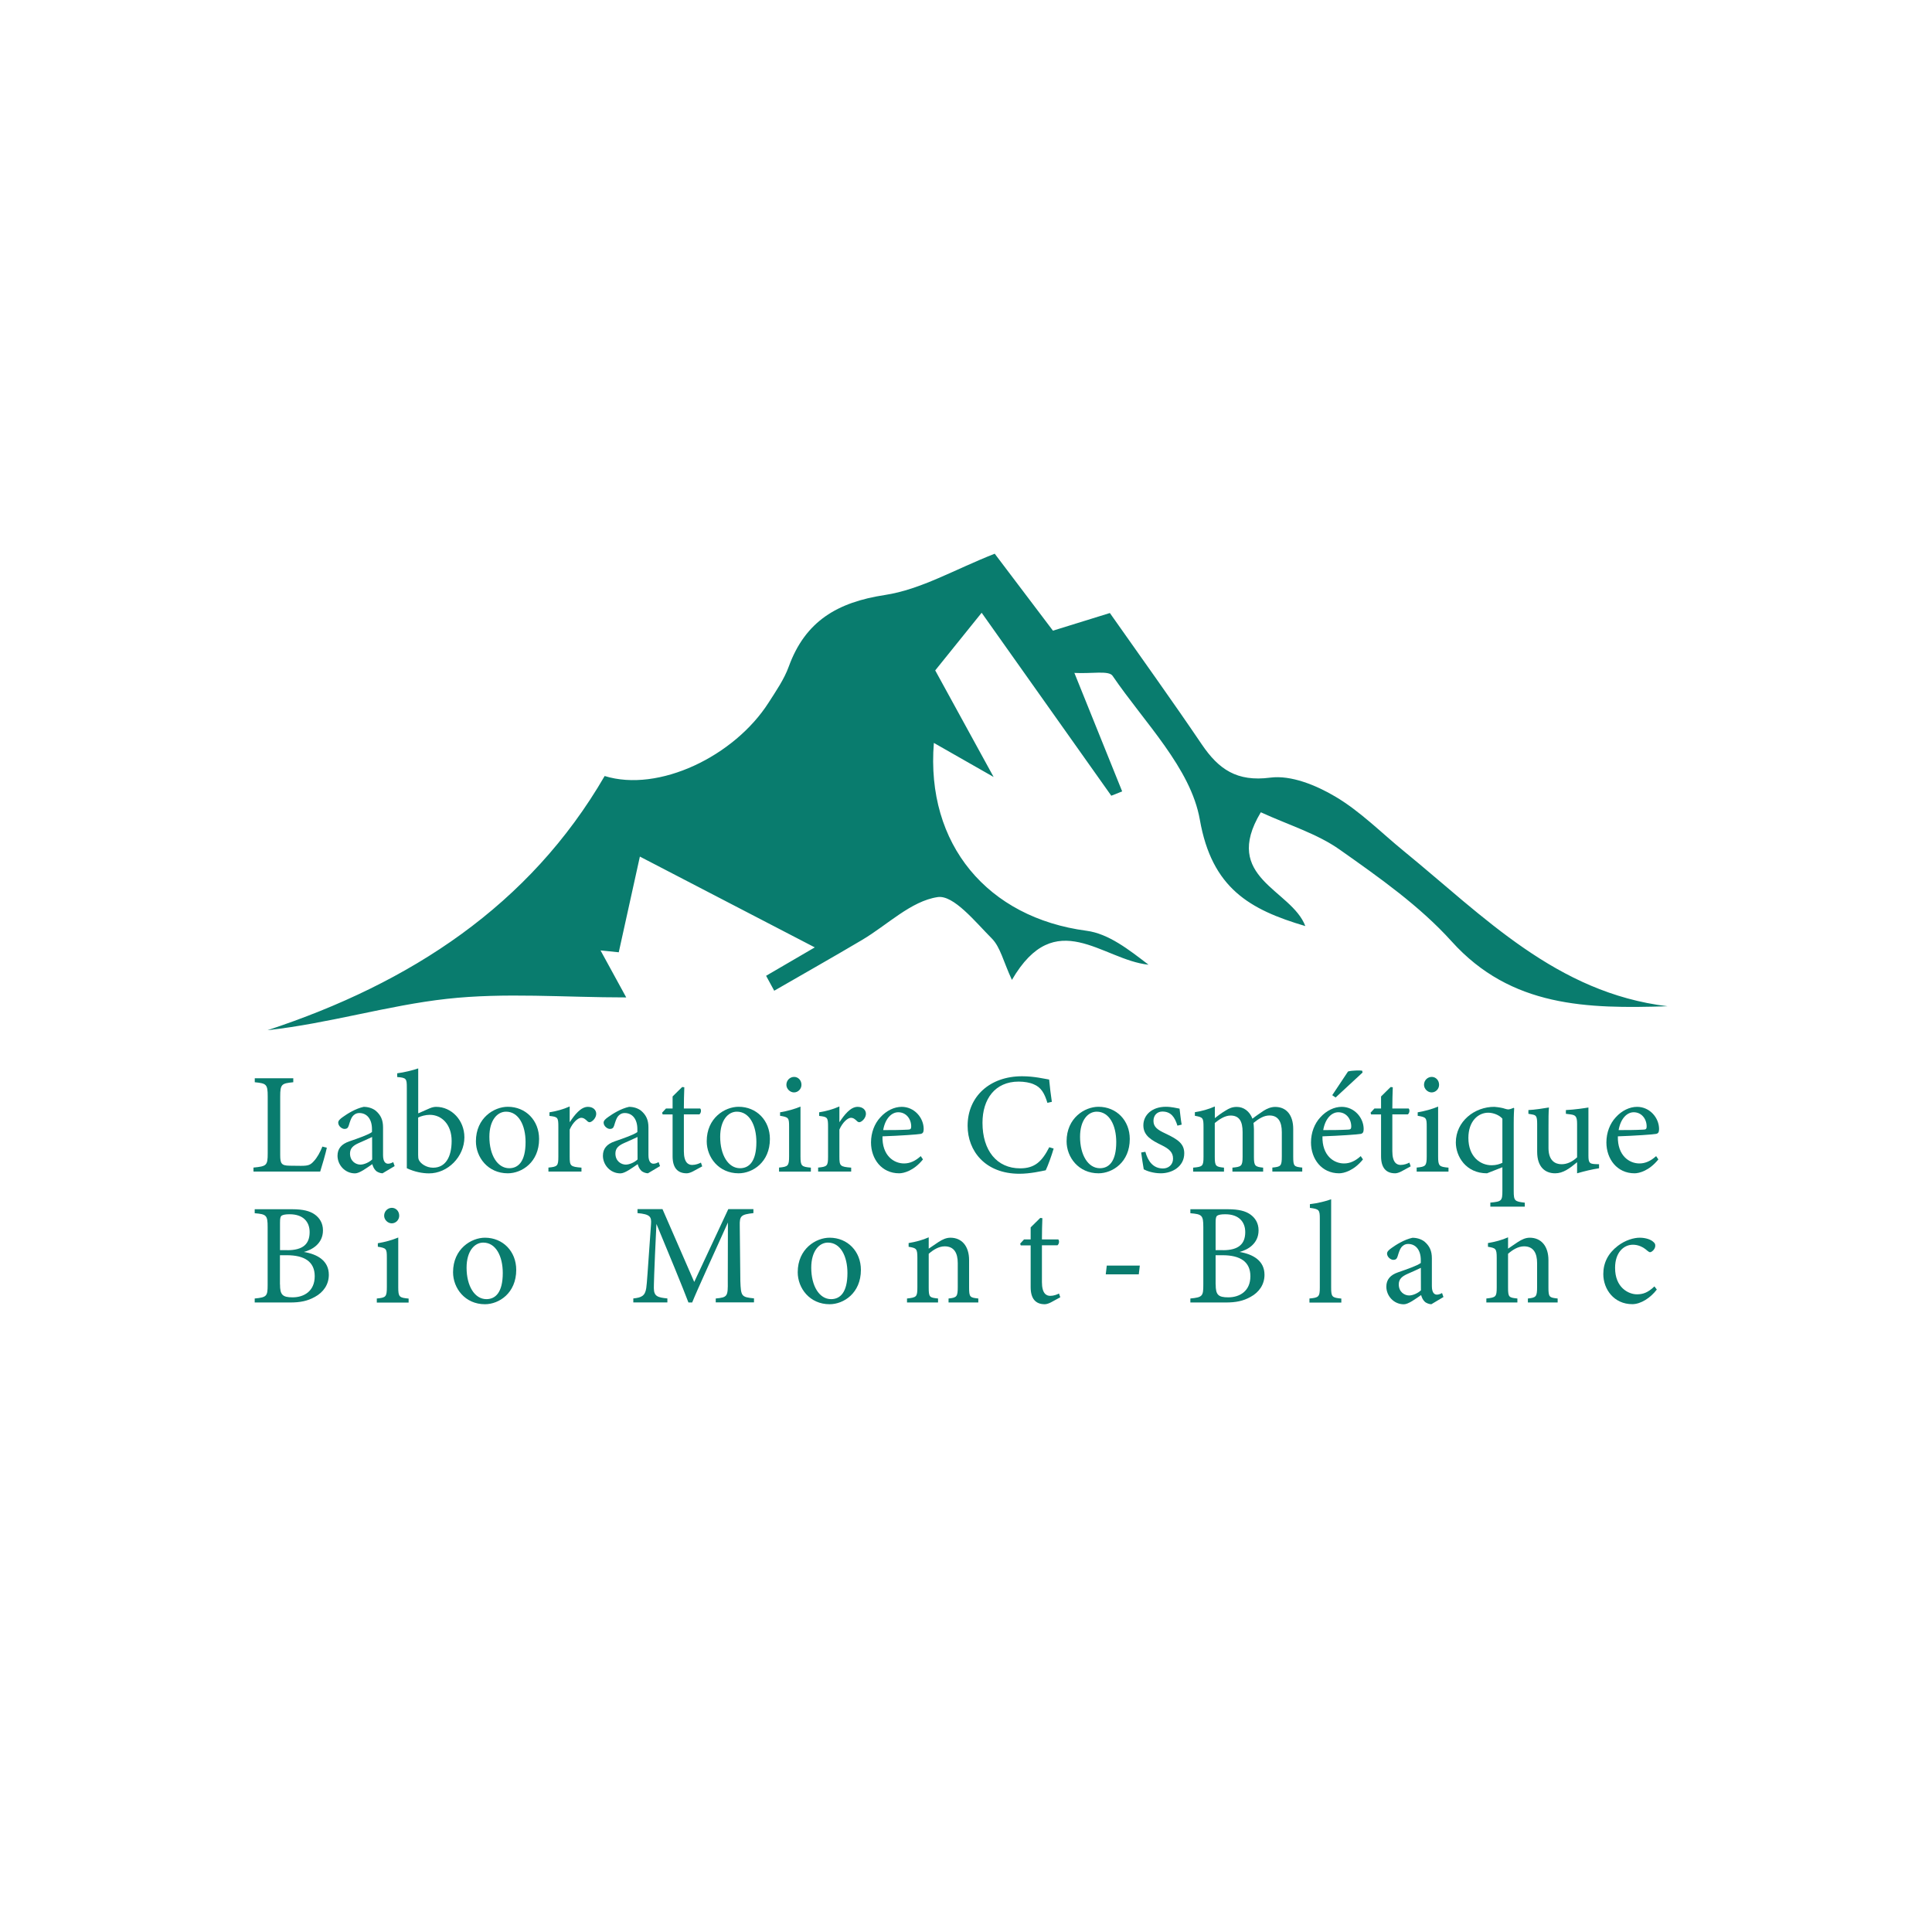<svg xmlns:cc="http://creativecommons.org/ns#" xmlns:dc="http://purl.org/dc/elements/1.1/" xmlns:inkscape="http://www.inkscape.org/namespaces/inkscape" xmlns:rdf="http://www.w3.org/1999/02/22-rdf-syntax-ns#" xmlns:sodipodi="http://sodipodi.sourceforge.net/DTD/sodipodi-0.dtd" xmlns:svg="http://www.w3.org/2000/svg" xmlns="http://www.w3.org/2000/svg" xmlns:xlink="http://www.w3.org/1999/xlink" id="svg8" x="0px" y="0px" viewBox="0 0 3000 3000" style="enable-background:new 0 0 3000 3000;" xml:space="preserve"><style type="text/css">	.st0{fill:none;}	.st1{fill:#097C6E;}</style><g>	<g>		<rect x="385.5" y="1635.2" class="st0" width="2238.7" height="230.8"></rect>		<path class="st1" d="M507.5,1782.2c-1.3,6.9-8,30.1-10.3,37H393.6v-6.2c20.3-2,22.1-3.1,22.1-22.1v-88.5c0-19-2.2-20.1-20.1-21.9   v-6.2h59.8v6.2c-17.8,1.8-20.3,2.7-20.3,21.9v90.8c0,13.6,1.8,16.7,14.5,16.9c0.2,0,16.3,0.2,17.6,0.2c11.4,0,14.7-1.3,19.8-6.9   c5.6-5.8,10.3-14.7,13.6-23L507.5,1782.2z"></path>		<path class="st1" d="M594,1821.9c-3.3,0-8.3-1.8-10.5-4.2c-2.9-2.9-4.2-6-5.4-10c-8.9,6-19.8,14.3-26.8,14.3   c-15.8,0-27.2-13.2-27.2-27.4c0-10.9,6-18.1,18.3-22.3c13.6-4.7,30.3-10.5,35.2-14.5v-4.5c0-15.8-8-25-19.6-25   c-5.1,0-8.3,2.5-10.5,5.1c-2.5,3.1-4,8-6,14.5c-1.1,3.6-3.1,5.1-6.5,5.1c-4.2,0-9.8-4.5-9.8-9.8c0-3.1,2.9-5.8,7.4-8.9   c6.5-4.7,19.4-12.9,32.1-15.6c6.7,0,13.6,2,18.7,6c7.8,6.7,11.4,14.3,11.4,25.9v43c0,10.3,3.8,13.4,7.8,13.4c2.7,0,5.6-1.1,8-2.5   l2.2,6.2L594,1821.9z M577.8,1765.5c-4.9,2.5-15.6,7.1-20.7,9.4c-8.5,3.8-13.6,8-13.6,16.3c0,11.8,8.9,17.2,16.1,17.2   c5.8,0,13.8-3.6,18.3-8C577.8,1789.8,577.8,1776,577.8,1765.5z"></path>		<path class="st1" d="M667.4,1720.9c3.8-1.6,7.1-2.2,9.8-2.2c23.9,0,43.9,20.7,43.9,47.3c0,30.1-25.9,56.2-55.1,56   c-9.6,0-22.1-2.2-34.3-8c0-5.8,0-11.8,0-17.8v-107.5c0-13.8-0.7-15.2-14.9-16.3v-5.8c10.5-1.3,24.3-4.7,32.6-7.6   c0,8.7,0,17.6,0,26.5v43.3L667.4,1720.9z M649.3,1793.4c0,3.6,0.2,5.6,1.1,7.8c2.7,5.6,11.4,12,22.1,12   c19.2,0,28.8-16.5,28.8-41.7c0-25.4-15.4-40.4-33.9-40.4c-6.5,0-13.8,2-18.1,4.2V1793.4z"></path>		<path class="st1" d="M788.5,1718.6c27.9,0,48.6,21.2,48.6,50c0,36.1-26.8,53.3-48.6,53.3c-30.8,0-49.5-24.8-49.5-49.7   C739,1735.8,767.3,1718.6,788.5,1718.6z M785.8,1726.2c-13.6,0-25.9,13.2-25.9,39c0,28.3,12.5,48.8,30.8,48.8   c13.8,0,25.4-10,25.4-40.6C816.1,1747.4,805.4,1726.2,785.8,1726.2z"></path>		<path class="st1" d="M902.9,1819.2h-51.3v-6.2c14-1.3,15.4-2.5,15.4-16.9v-46.4c0-14.7-0.9-15.4-13.8-16.9v-5.6   c10.9-1.8,21-4.5,31.4-9.1c0,7.4,0,17.2,0,24.5c7.8-11.6,17.2-23.9,28.3-23.9c8.3,0,12.9,5.1,12.9,10.7c0,5.1-3.6,10-7.6,12.3   c-2.2,1.3-4,1.1-5.8-0.4c-3.3-3.3-6-5.6-10-5.6c-4.7,0-12.9,6.9-17.8,18.3v41.9c0,14.7,1.1,15.8,18.3,17.2V1819.2z"></path>		<path class="st1" d="M1006.1,1821.9c-3.3,0-8.3-1.8-10.5-4.2c-2.9-2.9-4.2-6-5.4-10c-8.9,6-19.8,14.3-26.8,14.3   c-15.8,0-27.2-13.2-27.2-27.4c0-10.9,6-18.1,18.3-22.3c13.6-4.7,30.3-10.5,35.2-14.5v-4.5c0-15.8-8-25-19.6-25   c-5.1,0-8.3,2.5-10.5,5.1c-2.5,3.1-4,8-6,14.5c-1.1,3.6-3.1,5.1-6.5,5.1c-4.2,0-9.8-4.5-9.8-9.8c0-3.1,2.9-5.8,7.4-8.9   c6.5-4.7,19.4-12.9,32.1-15.6c6.7,0,13.6,2,18.7,6c7.8,6.7,11.4,14.3,11.4,25.9v43c0,10.3,3.8,13.4,7.8,13.4c2.7,0,5.6-1.1,8-2.5   l2.2,6.2L1006.1,1821.9z M989.9,1765.5c-4.9,2.5-15.6,7.1-20.7,9.4c-8.5,3.8-13.6,8-13.6,16.3c0,11.8,8.9,17.2,16.1,17.2   c5.8,0,13.8-3.6,18.3-8C989.9,1789.8,989.9,1776,989.9,1765.5z"></path>		<path class="st1" d="M1075.9,1819c-3.8,2-7.4,2.9-9.6,2.9c-14.3,0-21.9-8.7-21.9-26.5v-64.9h-15.4l-0.9-2.7l6-6.5h10.3v-18.7   c4.2-4.5,10.7-10.3,14.9-14.7l3.3,0.4c-0.4,9.4-0.7,22.3-0.7,33h25.4c2,2.2,1.3,7.1-1.3,9.1h-24.1v57.1c0,18.1,7.1,21.4,12.9,21.4   c5.4,0,10.5-2,13.6-3.6l2,5.8L1075.9,1819z"></path>		<path class="st1" d="M1146.9,1718.6c27.9,0,48.6,21.2,48.6,50c0,36.1-26.8,53.3-48.6,53.3c-30.8,0-49.5-24.8-49.5-49.7   C1097.3,1735.8,1125.7,1718.6,1146.9,1718.6z M1144.2,1726.2c-13.6,0-25.9,13.2-25.9,39c0,28.3,12.5,48.8,30.8,48.8   c13.8,0,25.4-10,25.4-40.6C1174.5,1747.4,1163.8,1726.2,1144.2,1726.2z"></path>		<path class="st1" d="M1209.7,1819.2v-6.2c14-1.3,15.6-2.5,15.6-17.6v-45.9c0-13.8-0.7-14.7-14-16.9v-5.4c11.6-2,22.1-4.9,31.7-8.9   c0,9.4,0,18.7,0,28.1v49.1c0,15.2,1.6,16.3,16.1,17.6v6.2H1209.7z M1232.9,1696.3c-6.2,0-11.8-5.6-11.8-11.8   c0-7.1,5.6-12.3,12-12.3c6.2,0,11.4,5.1,11.4,12.3C1244.5,1690.8,1239.4,1696.3,1232.9,1696.3z"></path>		<path class="st1" d="M1321.7,1819.2h-51.3v-6.2c14-1.3,15.4-2.5,15.4-16.9v-46.4c0-14.7-0.9-15.4-13.8-16.9v-5.6   c10.9-1.8,21-4.5,31.4-9.1c0,7.4,0,17.2,0,24.5c7.8-11.6,17.2-23.9,28.3-23.9c8.3,0,12.9,5.1,12.9,10.7c0,5.1-3.6,10-7.6,12.3   c-2.2,1.3-4,1.1-5.8-0.4c-3.3-3.3-6-5.6-10-5.6c-4.7,0-12.9,6.9-17.8,18.3v41.9c0,14.7,1.1,15.8,18.3,17.2V1819.2z"></path>		<path class="st1" d="M1433.2,1800.3c-14.3,17.8-29.9,21.6-37,21.6c-27.2,0-43.7-22.3-43.7-47.9c0-15.2,5.4-29.2,14.5-39   c9.4-10.5,21.6-16.3,33.2-16.3c19.4,0,34.1,16.7,34.1,34.6c-0.2,4.5-0.9,6.5-4.5,7.4c-4.5,0.9-33,2.9-59.5,3.8   c-0.7,29.9,17.6,42.1,33.5,42.1c9.1,0,17.6-3.8,25.9-11.4L1433.2,1800.3z M1394.8,1727.1c-10.3,0-20.3,9.6-23.4,27.7   c12.5,0,25,0,38.1-0.7c4,0,5.4-1.1,5.4-4.5C1415.1,1737.8,1407.3,1727.1,1394.8,1727.1z"></path>		<path class="st1" d="M1636.1,1783.5c-3.1,10.7-8.9,26.8-12.3,33.7c-6.5,1.3-23.9,5.4-40.8,5.4c-53.3,0-80.5-35.5-80.5-74.5   c0-45.5,34.6-76.9,84.5-76.9c19.2,0,34.8,4,42.1,5.1c0.9,10,2.5,23.4,4.2,34.6l-6.9,1.6c-4.5-14.9-9.8-24.1-21.2-28.8   c-5.8-2.7-14.9-4.2-23.4-4.2c-36.8,0-56.2,27.2-56.2,64c0,43,22.3,70.7,58.4,70.7c22.7,0,33.9-10.5,45.3-32.8L1636.1,1783.5z"></path>		<path class="st1" d="M1705.7,1718.6c27.9,0,48.6,21.2,48.6,50c0,36.1-26.8,53.3-48.6,53.3c-30.8,0-49.5-24.8-49.5-49.7   C1656.2,1735.8,1684.5,1718.6,1705.7,1718.6z M1703,1726.2c-13.6,0-25.9,13.2-25.9,39c0,28.3,12.5,48.8,30.8,48.8   c13.8,0,25.4-10,25.4-40.6C1733.3,1747.4,1722.6,1726.2,1703,1726.2z"></path>		<path class="st1" d="M1828.3,1747.9c-4-12.9-9.8-21.9-23.4-21.9c-7.8,0-13.8,5.6-13.8,14.5c0,9.6,6.5,14,19,19.8   c19.2,9.1,28.8,15.8,28.8,30.6c0,20.5-18.7,31-36.4,31c-11.6,0-21.9-3.6-26.5-6.2c-1.1-6.5-3.1-18.7-4-26.1l6.5-1.1   c4,14.3,11.8,25.9,27.4,25.9c8.5,0,15.6-5.8,15.6-15.2c0-10-6-15.2-17.8-21c-15.6-7.6-28.3-14.7-28.3-30.8   c0-16.3,13.8-28.8,34.8-28.8c9.4,0,16.9,2.2,21.4,2.9c0.7,5.4,2.2,19.4,3.3,24.8L1828.3,1747.9z"></path>		<path class="st1" d="M1975.7,1819.2v-6.2c13.2-1.3,14.7-2.2,14.7-17.8v-37.2c0-15.8-5.4-25.9-19.2-25.9c-8.5,0-16.3,4.7-24.8,11.6   c0.2,2.7,0.7,5.4,0.7,9.6v43.3c0,14,2,15.2,14.3,16.5v6.2h-47.7v-6.2c13.8-1.3,15.8-2.2,15.8-16.9v-38.4   c0-16.5-5.1-25.6-18.7-25.6c-8.9,0-17.6,6-24.5,11.6v52.4c0,14.7,1.6,15.6,14.3,16.9v6.2h-47.9v-6.2c14.7-1.3,16.1-2.2,16.1-16.9   v-46.2c0-14.3-0.9-15.2-13.4-17.4v-5.6c10.5-1.6,21-4.5,31-8.9c0,5.4,0,12.7,0,18.1c4.7-3.6,9.4-7.4,16.5-11.6   c5.6-3.6,10.5-5.8,17.6-5.8c10.7,0,19.8,6.7,24.3,18.3c6.2-4.9,12-8.7,17.6-12.5c4.9-3.1,11.2-5.8,17.6-5.8   c17.4,0,28.1,12.5,28.1,34.3v43c0,14.9,1.3,15.6,14,16.9v6.2H1975.7z"></path>		<path class="st1" d="M2116.4,1800.3c-14.3,17.8-29.9,21.6-37,21.6c-27.2,0-43.7-22.3-43.7-47.9c0-15.2,5.4-29.2,14.5-39   c9.4-10.5,21.6-16.3,33.2-16.3c19.4,0,34.1,16.7,34.1,34.6c-0.2,4.5-0.9,6.5-4.5,7.4c-4.5,0.9-33,2.9-59.5,3.8   c-0.7,29.9,17.6,42.1,33.5,42.1c9.1,0,17.6-3.8,25.9-11.4L2116.4,1800.3z M2078.1,1727.1c-10.3,0-20.3,9.6-23.4,27.7   c12.5,0,25,0,38.1-0.7c4,0,5.4-1.1,5.4-4.5C2098.4,1737.8,2090.6,1727.1,2078.1,1727.1z M2068.7,1700.6l24.5-36.8   c5.8-1.8,19.4-1.8,21.9-1.3l0.7,2.9l-41.9,38.8L2068.7,1700.6z"></path>		<path class="st1" d="M2176,1819c-3.8,2-7.4,2.9-9.6,2.9c-14.3,0-21.9-8.7-21.9-26.5v-64.9h-15.4l-0.9-2.7l6-6.5h10.3v-18.7   c4.2-4.5,10.7-10.3,14.9-14.7l3.3,0.4c-0.4,9.4-0.7,22.3-0.7,33h25.4c2,2.2,1.3,7.1-1.3,9.1h-24.1v57.1c0,18.1,7.1,21.4,12.9,21.4   c5.4,0,10.5-2,13.6-3.6l2,5.8L2176,1819z"></path>		<path class="st1" d="M2199.8,1819.2v-6.2c14-1.3,15.6-2.5,15.6-17.6v-45.9c0-13.8-0.7-14.7-14-16.9v-5.4c11.6-2,22.1-4.9,31.7-8.9   c0,9.4,0,18.7,0,28.1v49.1c0,15.2,1.6,16.3,16.1,17.6v6.2H2199.8z M2223,1696.3c-6.2,0-11.8-5.6-11.8-11.8c0-7.1,5.6-12.3,12-12.3   c6.2,0,11.4,5.1,11.4,12.3C2234.6,1690.8,2229.5,1696.3,2223,1696.3z"></path>		<path class="st1" d="M2314.2,1873.6v-6.2c17.6-1.6,18.7-2.7,18.7-18.5v-36.4l-23.9,9.4c-32.8,0-48.4-26.3-48.4-47.9   c0-32.6,29-55.5,60-55.3c7.6,0.7,13.2,1.8,16.1,2.9c2.9,0.9,4,1.1,6,1.1c1.3-0.2,4.2-0.9,7.6-2.5l0.9,0.7   c-0.2,4.7-0.7,9.1-0.7,23.9v104.6c0,15.4,1.6,16.3,17.2,18.1v6.2H2314.2z M2333,1737.2c-4.9-6-14.7-9.4-22.1-9.4   c-15.4,0-30.8,12.9-30.8,39.2c0,29.2,18.5,42.4,36.1,42.4c7.1,0,12.5-1.8,16.7-3.8V1737.2z"></path>		<path class="st1" d="M2483,1814.1c-10.7,1.6-22.7,4.5-34.1,7.8c0-3.6,0-11.6,0-17.2c-12,10-21.9,17.2-34.1,17.2   c-14.9,0-27.9-9.1-27.9-33.5v-43.3c0-12-1.8-13.4-7.4-14.5l-6.2-1.1v-5.8c9.6-0.4,24.3-2.7,31.9-4c-0.7,7.1-0.7,17.8-0.7,32.6   v30.3c0,19.6,10.3,25.2,20.3,25.2c8.3,0,16.5-3.6,24.1-10.7v-52c0-12-2.7-13.6-10.3-14.7l-7.1-0.9v-5.8c14.3-0.7,29.9-3.1,35-4   v74.7c0,11.2,1.8,12.7,10.3,13.2l6.2,0.2V1814.1z"></path>		<path class="st1" d="M2575.1,1800.3c-14.3,17.8-29.9,21.6-37,21.6c-27.2,0-43.7-22.3-43.7-47.9c0-15.2,5.4-29.2,14.5-39   c9.4-10.5,21.6-16.3,33.2-16.3c19.4,0,34.1,16.7,34.1,34.6c-0.2,4.5-0.9,6.5-4.5,7.4c-4.5,0.9-33,2.9-59.5,3.8   c-0.7,29.9,17.6,42.1,33.5,42.1c9.1,0,17.6-3.8,25.9-11.4L2575.1,1800.3z M2536.8,1727.1c-10.3,0-20.3,9.6-23.4,27.7   c12.5,0,25,0,38.1-0.7c4,0,5.4-1.1,5.4-4.5C2557.1,1737.8,2549.3,1727.1,2536.8,1727.1z"></path>	</g>	<g>		<rect x="385.5" y="1838.5" class="st0" width="2238.7" height="230.8"></rect>		<path class="st1" d="M471.8,1944c21.4,3.6,38.8,13.8,38.8,35.5c0,15.2-8.5,27.2-21.6,34.3c-11.6,6.5-23,8.7-38.6,8.7h-54.9v-6.2   c19-1.8,20.1-3.8,20.1-21.4v-89.4c0-18.5-2-20.1-20.1-21.6v-6.2H454c16.7,0,27.2,2.9,34.3,7.8c7.8,5.4,13.2,13.6,13.2,25   C501.5,1931.3,484.3,1940.9,471.8,1944z M446.2,1941.3c24.5,0,34.6-9.8,34.6-28.1c0-15.6-9.6-27.7-31-27.7   c-6.2,0-10.3,0.7-12.5,2.2c-1.8,1.3-2.5,3.8-2.5,10.9v42.6H446.2z M434.8,1994.4c0,16.1,3.8,20.1,19.6,20.1   c17.4,0,34.3-9.4,34.3-32.8c0-22.7-16.1-32.6-43.3-32.6h-10.7V1994.4z"></path>		<path class="st1" d="M585.1,2022.5v-6.2c14-1.3,15.6-2.5,15.6-17.6v-45.9c0-13.8-0.7-14.7-14-16.9v-5.4c11.6-2,22.1-4.9,31.7-8.9   c0,9.4,0,18.7,0,28.1v49.1c0,15.2,1.6,16.3,16.1,17.6v6.2H585.1z M608.3,1899.6c-6.2,0-11.8-5.6-11.8-11.8c0-7.1,5.6-12.3,12-12.3   c6.2,0,11.4,5.1,11.4,12.3C619.9,1894,614.8,1899.6,608.3,1899.6z"></path>		<path class="st1" d="M753,1921.9c27.9,0,48.6,21.2,48.6,50c0,36.1-26.8,53.3-48.6,53.3c-30.8,0-49.5-24.8-49.5-49.7   C703.5,1939.1,731.9,1921.9,753,1921.9z M750.4,1929.5c-13.6,0-25.9,13.2-25.9,39c0,28.3,12.5,48.8,30.8,48.8   c13.8,0,25.4-10,25.4-40.6C780.7,1950.7,770,1929.5,750.4,1929.5z"></path>		<path class="st1" d="M1111.4,2022.5v-6.2c18.3-1.8,19-3.1,18.7-27l0.2-91c-18.3,40.8-47.7,104.6-55.5,124.2h-5.8   c-7.6-20.3-32.8-81.6-49.7-122c-3.8,78.1-4,95.7-4,99.9c0.2,12.5,5.8,14.3,21,15.8v6.2h-52.9v-6.2c12.9-1.3,18.3-4,20.1-16.1   c1.3-9.8,1.6-17.8,7.4-99.2c0.9-11.6-1.3-15.4-21-17.2v-6.2h38.8l49.3,113.1l52.9-113.1h39v6.2c-19.2,2.2-21.6,4.2-21.2,19.8   l0.9,85.6c0.9,23.9,1.6,25,21.2,27v6.2H1111.4z"></path>		<path class="st1" d="M1288.2,1921.9c27.9,0,48.6,21.2,48.6,50c0,36.1-26.8,53.3-48.6,53.3c-30.8,0-49.5-24.8-49.5-49.7   C1238.7,1939.1,1267,1921.9,1288.2,1921.9z M1285.6,1929.5c-13.6,0-25.9,13.2-25.9,39c0,28.3,12.5,48.8,30.8,48.8   c13.8,0,25.4-10,25.4-40.6C1315.9,1950.7,1305.2,1929.5,1285.6,1929.5z"></path>		<path class="st1" d="M1472.9,2022.5v-6.2c12.9-1.3,14.3-2.9,14.3-18.1v-36.8c0-15.6-5.6-26.1-20.3-26.1c-9.1,0-17.8,5.4-24.8,11.6   v52.2c0,15.4,1.3,15.8,14.5,17.2v6.2h-48.2v-6.2c14.7-1.6,16.1-2.5,16.1-17.2v-45.9c0-14.5-1.6-15.2-13.6-17.2v-5.8   c10.9-1.8,21.9-4.7,31.2-8.9c0,5.1,0,12.3,0,17.6c4.5-3.1,9.4-6.5,15.2-10.3c6.2-4,12-6.7,18.5-6.7c17.8,0,29,13.2,29,34.8v42.4   c0,15.2,1.3,15.8,14.3,17.2v6.2H1472.9z"></path>		<path class="st1" d="M1631.9,2022.3c-3.8,2-7.4,2.9-9.6,2.9c-14.3,0-21.9-8.7-21.9-26.5v-64.9H1585l-0.9-2.7l6-6.5h10.3v-18.7   c4.2-4.5,10.7-10.3,14.9-14.7l3.3,0.4c-0.4,9.4-0.7,22.3-0.7,33h25.4c2,2.2,1.3,7.1-1.3,9.1h-24.1v57.1c0,18.1,7.1,21.4,12.9,21.4   c5.4,0,10.5-2,13.6-3.6l2,5.8L1631.9,2022.3z"></path>		<path class="st1" d="M1768.3,1978.8h-51.3l1.6-13.6h51.3L1768.3,1978.8z"></path>		<path class="st1" d="M1924.7,1944c21.4,3.6,38.8,13.8,38.8,35.5c0,15.2-8.5,27.2-21.6,34.3c-11.6,6.5-23,8.7-38.6,8.7h-54.9v-6.2   c19-1.8,20.1-3.8,20.1-21.4v-89.4c0-18.5-2-20.1-20.1-21.6v-6.2h58.4c16.7,0,27.2,2.9,34.3,7.8c7.8,5.4,13.2,13.6,13.2,25   C1954.3,1931.3,1937.2,1940.9,1924.7,1944z M1899,1941.3c24.5,0,34.6-9.8,34.6-28.1c0-15.6-9.6-27.7-31-27.7   c-6.2,0-10.3,0.7-12.5,2.2c-1.8,1.3-2.5,3.8-2.5,10.9v42.6H1899z M1887.7,1994.4c0,16.1,3.8,20.1,19.6,20.1   c17.4,0,34.3-9.4,34.3-32.8c0-22.7-16.1-32.6-43.3-32.6h-10.7V1994.4z"></path>		<path class="st1" d="M2033.3,2022.5v-6.2c14.3-1.3,16.1-2.5,16.1-17.2v-106.8c0-13.6-1.1-14.9-15.4-16.7v-5.8   c12-1.3,25.9-4.9,33-7.6c0,10.5,0,21.2,0,31.7v105.3c0,14.7,1.3,15.8,15.8,17.2v6.2H2033.3z"></path>		<path class="st1" d="M2222.6,2025.2c-3.3,0-8.3-1.8-10.5-4.2c-2.9-2.9-4.2-6-5.4-10c-8.9,6-19.8,14.3-26.8,14.3   c-15.8,0-27.2-13.2-27.2-27.4c0-10.9,6-18.1,18.3-22.3c13.6-4.7,30.3-10.5,35.2-14.5v-4.5c0-15.8-8-25-19.6-25   c-5.1,0-8.3,2.5-10.5,5.1c-2.5,3.1-4,8-6,14.5c-1.1,3.6-3.1,5.1-6.5,5.1c-4.2,0-9.8-4.5-9.8-9.8c0-3.1,2.9-5.8,7.4-8.9   c6.5-4.7,19.4-12.9,32.1-15.6c6.7,0,13.6,2,18.7,6c7.8,6.7,11.4,14.3,11.4,25.9v43c0,10.3,3.8,13.4,7.8,13.4c2.7,0,5.6-1.1,8-2.5   l2.2,6.2L2222.6,2025.2z M2206.3,1968.7c-4.9,2.5-15.6,7.1-20.7,9.4c-8.5,3.8-13.6,8-13.6,16.3c0,11.8,8.9,17.2,16.1,17.2   c5.8,0,13.8-3.6,18.3-8C2206.3,1993,2206.3,1979.2,2206.3,1968.7z"></path>		<path class="st1" d="M2372.5,2022.5v-6.2c12.9-1.3,14.3-2.9,14.3-18.1v-36.8c0-15.6-5.6-26.1-20.3-26.1c-9.1,0-17.8,5.4-24.8,11.6   v52.2c0,15.4,1.3,15.8,14.5,17.2v6.2H2308v-6.2c14.7-1.6,16.1-2.5,16.1-17.2v-45.9c0-14.5-1.6-15.2-13.6-17.2v-5.8   c10.9-1.8,21.9-4.7,31.2-8.9c0,5.1,0,12.3,0,17.6c4.5-3.1,9.4-6.5,15.2-10.3c6.2-4,12-6.7,18.5-6.7c17.8,0,29,13.2,29,34.8v42.4   c0,15.2,1.3,15.8,14.3,17.2v6.2H2372.5z"></path>		<path class="st1" d="M2572.7,2002.4c-9.8,12.9-24.8,22.7-38.1,22.7c-28.3,0-45-23-45-46.8c0-17.6,7.6-32.3,22.5-43.7   c11.8-9.1,25.2-12.7,33.9-12.7c10,0,17.4,3.1,20.7,6c3.1,2.5,3.6,4,3.6,6.5c0,5.4-5.6,10-8,10c-1.1,0-2-0.4-4.2-2.2   c-6.9-6.2-14.5-9.4-22.5-9.4c-14.7,0-27.7,12.5-27.7,35.7c-0.2,31,21,41.3,33.9,41.3c9.4,0,16.9-2.5,27.2-12.3L2572.7,2002.4z"></path>	</g>	<path class="st1" d="M1544.6,859.8c27.7,36.6,58.2,77,90.4,119.5c29-9,56.2-17.4,88.4-27.4c48.2,68.6,96.5,135.7,142.8,204.1  c26.1,38.5,54.4,58.3,106.3,51.5c32.2-4.2,71.2,11.8,100.9,29.4c38.8,22.9,71.5,56.2,106.8,85c123.7,101,236.6,219.9,409.2,240.6  c-124.6,4-242.9,1.8-335.3-100.7c-49.7-55.1-112.6-99.3-173.8-142.5c-35.3-24.9-78.9-38-122.5-58  c-61.5,102.1,47.6,119.6,69.1,176.7c-86.6-25.6-145.1-58.8-163.8-165.2c-14.1-80.2-86-150.7-135.5-223.4c-5.8-8.6-32.5-3-59.3-4.5  c27.3,67.8,50.8,125.9,74.2,184c-5.6,2.2-11.3,4.5-16.9,6.7c-65.5-92.5-131-184.9-201.3-284.1c-24.6,30.6-45.4,56.4-72.1,89.5  c23.6,43.1,52.8,96.3,90.7,165.5c-39.7-22.6-65.5-37.3-92.8-52.9c-12.7,157.8,83.8,271.5,237.1,291.7c34.2,4.5,65.7,29.3,96.2,52.7  c-71.9-7.4-144.3-93-212.1,23.6c-13.4-28.8-17.9-50.9-31.2-64.3c-25.6-25.7-59.4-68-84.1-64.3c-41.5,6.2-78.1,43.3-117.3,66.5  c-45.2,26.8-91,52.6-136.5,78.9c-4.2-7.7-8.4-15.5-12.6-23.2c24.4-14.3,48.8-28.5,75.6-44.1c-97.1-50.4-189.7-98.5-271.6-141  c-9.4,42.6-21.1,95.6-32.8,148.6c-9.4-1-18.8-1.9-28.3-2.9c12.4,22.6,24.7,45.2,39.9,73c-96.5,0-188.5-7.8-278.5,2.2  c-92,10.2-182.1,38-278.5,48.7c222-73.1,407-193.9,523.5-394.7c83.9,26,201.4-30.7,254.6-114c11.5-18,24.1-36.1,31.3-56  c25.7-70.5,75.4-99.8,149.3-111.1C1430.1,915.4,1482.6,884.1,1544.6,859.8z"></path></g></svg>